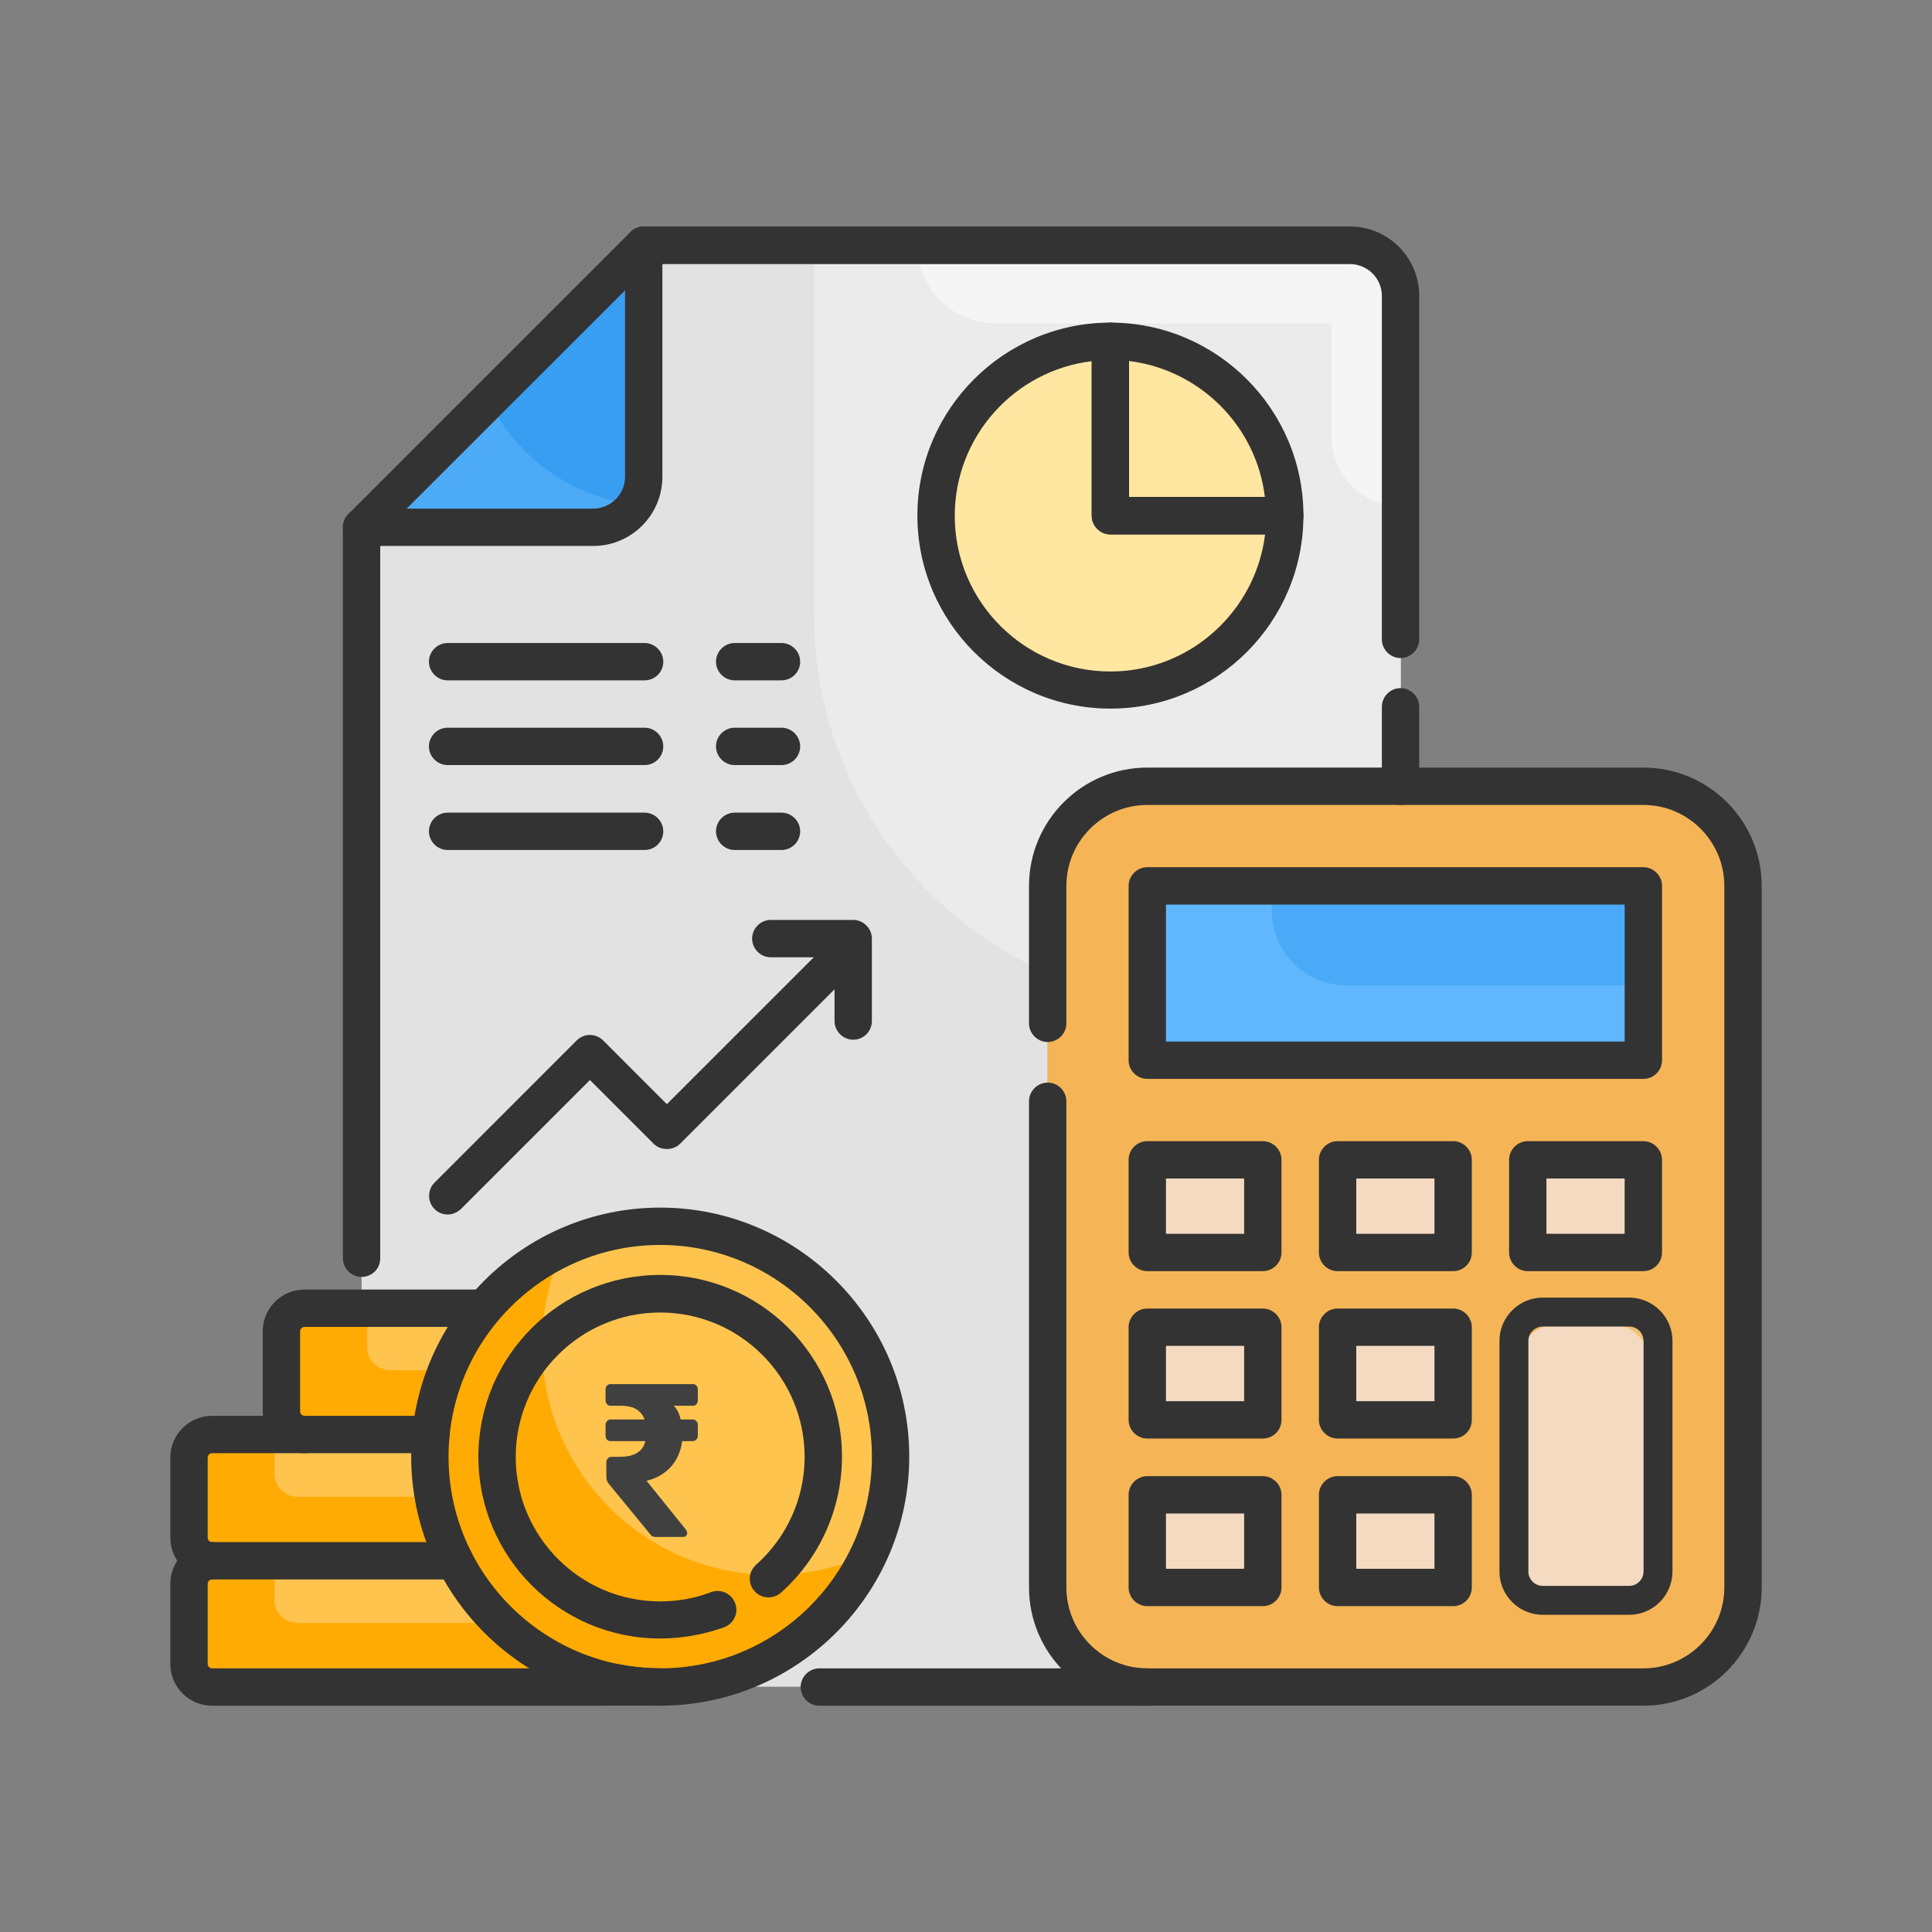 <svg width="67" height="67" viewBox="0 0 67 67" fill="none" xmlns="http://www.w3.org/2000/svg">
<rect x="0" y="0" width="67" height="67" fill="#808080" stroke="none"/>
<path d="M46.819 8.498H22.326L12.541 18.283V45.358H16.79C18.258 43.622 20.443 42.517 22.896 42.517C27.309 42.517 30.885 46.092 30.885 50.505C30.885 54.919 27.309 58.494 22.896 58.494H39.789C37.88 58.494 36.334 56.948 36.334 55.039V30.719C36.334 28.811 37.88 27.265 39.789 27.265H48.581V10.26C48.572 9.284 47.786 8.498 46.819 8.498Z" fill="#E2E2E2"/>
<g opacity="0.3">
<path d="M46.846 8.498H28.234V21.332C28.234 28.828 34.314 34.899 41.802 34.899H48.573V10.225C48.573 9.275 47.804 8.498 46.846 8.498Z" fill="white"/>
</g>
<g opacity="0.5">
<path d="M46.844 8.498H31.816C31.816 10.001 33.034 11.219 34.537 11.219H46.179V15.157C46.179 16.478 47.25 17.549 48.571 17.549V10.225C48.571 9.275 47.802 8.498 46.844 8.498Z" fill="white"/>
</g>
<path d="M28.538 56.158C31.657 53.038 31.657 47.981 28.538 44.862C25.418 41.742 20.361 41.742 17.242 44.862C14.122 47.981 14.122 53.038 17.242 56.158C20.361 59.277 25.418 59.277 28.538 56.158Z" fill="#FFAB03"/>
<path d="M15.772 54.125H7.36C6.911 54.125 6.557 54.488 6.557 54.928V57.7C6.557 58.15 6.919 58.504 7.36 58.504H20.858C21.031 58.504 21.178 58.434 21.316 58.348C18.881 57.856 16.86 56.267 15.772 54.125Z" fill="#FFAB03"/>
<path d="M14.899 50.517C14.899 50.258 14.917 49.998 14.943 49.748H7.36C6.911 49.748 6.557 50.111 6.557 50.551V53.324C6.557 53.773 6.919 54.127 7.36 54.127H15.772C15.219 53.038 14.899 51.812 14.899 50.517Z" fill="#FFAB03"/>
<path d="M16.791 45.359H10.573C10.124 45.359 9.77 45.722 9.77 46.163V48.935C9.77 49.384 10.132 49.738 10.573 49.738H14.943C15.098 48.08 15.772 46.569 16.791 45.359Z" fill="#FFAB03"/>
<g opacity="0.3">
<path d="M16.79 45.359H12.73V46.715C12.73 47.164 13.093 47.519 13.534 47.519H15.486C15.805 46.733 16.245 46.007 16.79 45.359Z" fill="white"/>
</g>
<g opacity="0.3">
<path d="M14.898 50.517C14.898 50.258 14.915 49.998 14.941 49.748H9.518V51.104C9.518 51.553 9.88 51.907 10.321 51.907H15.028C14.95 51.449 14.898 50.992 14.898 50.517Z" fill="white"/>
</g>
<g opacity="0.3">
<path d="M15.77 54.125H9.518V55.481C9.518 55.93 9.88 56.284 10.321 56.284H17.368C16.72 55.662 16.185 54.928 15.77 54.125Z" fill="white"/>
</g>
<g opacity="0.3">
<path d="M22.897 42.525C21.697 42.525 20.565 42.802 19.538 43.268C19.063 44.287 18.795 45.427 18.795 46.628C18.795 51.041 22.37 54.616 26.784 54.616C27.984 54.616 29.115 54.349 30.143 53.874C30.618 52.855 30.886 51.715 30.886 50.514C30.886 46.101 27.31 42.525 22.897 42.525Z" fill="white"/>
</g>
<path d="M56.992 27.266H39.788C37.88 27.266 36.334 28.811 36.334 30.72V55.049C36.334 56.957 37.88 58.503 39.788 58.503H56.992C58.901 58.503 60.447 56.957 60.447 55.049V30.72C60.447 28.811 58.901 27.266 56.992 27.266Z" fill="#F5B556"/>
<g opacity="0.3">
<path d="M56.991 27.266H44.969V47.276C44.969 49.185 46.515 50.731 48.423 50.731H60.445V30.72C60.445 28.811 58.899 27.266 56.991 27.266Z" fill="#F5B556"/>
</g>
<path d="M39.787 30.721H56.999V36.766H39.787V30.721Z" fill="#60B7FE"/>
<g opacity="0.3">
<path d="M44.105 31.584C44.105 33.018 45.263 34.175 46.696 34.175H56.991V30.721H44.105V31.584Z" fill="#1C8CE8"/>
</g>
<path d="M39.787 40.219H43.794V43.431H39.787V40.219Z" fill="#F3DAC1"/>
<path d="M46.389 40.219H50.396V43.431H46.389V40.219Z" fill="#F3DAC1"/>
<path d="M52.984 40.219H56.992V43.431H52.984V40.219Z" fill="#F3DAC1"/>
<path d="M39.787 46.023H43.794V49.236H39.787V46.023Z" fill="#F3DAC1"/>
<path d="M46.389 46.023H50.396V49.236H46.389V46.023Z" fill="#F3DAC1"/>
<path d="M39.787 51.826H43.794V55.039H39.787V51.826Z" fill="#F3DAC1"/>
<path d="M46.389 51.826H50.396V55.039H46.389V51.826Z" fill="#F3DAC1"/>
<path d="M38.51 11.834C35.168 11.834 32.465 14.537 32.465 17.879C32.465 21.222 35.168 23.925 38.51 23.925C41.853 23.925 44.556 21.222 44.556 17.879H38.51V11.834Z" fill="#FFE6A1"/>
<path d="M38.508 11.834V17.879H44.553C44.553 14.546 41.841 11.834 38.508 11.834Z" fill="#FFE6A1"/>
<path d="M20.573 18.283C21.54 18.283 22.326 17.497 22.326 16.53V8.498L12.541 18.283H20.573Z" fill="#4CAAF7"/>
<path d="M20.857 58.501H22.896C22.352 58.501 21.825 58.449 21.315 58.346C21.177 58.432 21.03 58.501 20.857 58.501Z" fill="#E2E2E2"/>
<g opacity="0.3">
<path d="M54.057 40.374C54.057 41.324 54.834 42.102 55.784 42.102H56.993V40.219H54.057V40.374Z" fill="#F3DAC1"/>
<path d="M54.057 46.179C54.057 47.129 54.834 47.906 55.784 47.906H56.993V46.023H54.057V46.179Z" fill="#F3DAC1"/>
<path d="M47.461 40.374C47.461 41.324 48.238 42.102 49.188 42.102H50.397V40.219H47.461V40.374Z" fill="#F3DAC1"/>
<path d="M47.461 46.179C47.461 47.129 48.238 47.906 49.188 47.906H50.397V46.023H47.461V46.179Z" fill="#F3DAC1"/>
<path d="M47.461 51.991C47.461 52.941 48.238 53.719 49.188 53.719H50.397V51.836H47.461V51.991Z" fill="#F3DAC1"/>
<path d="M40.861 40.374C40.861 41.324 41.639 42.102 42.589 42.102H43.798V40.219H40.861V40.374Z" fill="#F3DAC1"/>
<path d="M40.861 46.179C40.861 47.129 41.639 47.906 42.589 47.906H43.798V46.023H40.861V46.179Z" fill="#F3DAC1"/>
<path d="M40.861 51.991C40.861 52.941 41.639 53.719 42.589 53.719H43.798V51.836H40.861V51.991Z" fill="#F3DAC1"/>
</g>
<g opacity="0.3">
<path d="M22.032 17.497C22.213 17.221 22.326 16.884 22.326 16.53V8.498L16.945 13.879C17.904 15.83 19.787 17.238 22.032 17.497Z" fill="#0A83E7"/>
</g>
<g opacity="0.5">
<path d="M56.992 27.256H48.891C48.891 28.292 49.728 29.13 50.765 29.13H57.061C58.011 29.13 58.788 29.907 58.788 30.857V33.569C58.788 34.484 59.531 35.219 60.437 35.219V30.702C60.446 28.802 58.9 27.256 56.992 27.256Z" fill="#F5B556"/>
</g>
<path d="M12.538 44.282C12.184 44.282 11.891 43.988 11.891 43.634V18.286C11.891 18.113 11.96 17.949 12.081 17.828L21.866 8.044C21.986 7.923 22.151 7.854 22.323 7.854H46.816C48.137 7.854 49.217 8.933 49.217 10.254V22.173C49.217 22.527 48.923 22.82 48.569 22.82C48.215 22.82 47.922 22.527 47.922 22.173V10.263C47.922 9.65 47.421 9.158 46.816 9.158H22.591L13.186 18.554V43.634C13.186 43.997 12.901 44.282 12.538 44.282Z" fill="#333333"/>
<path d="M48.57 27.914C48.215 27.914 47.922 27.62 47.922 27.266V24.511C47.922 24.157 48.215 23.863 48.57 23.863C48.924 23.863 49.217 24.157 49.217 24.511V27.266C49.217 27.62 48.932 27.914 48.57 27.914Z" fill="#333333"/>
<path d="M39.787 59.153H28.413C28.059 59.153 27.766 58.859 27.766 58.505C27.766 58.151 28.059 57.857 28.413 57.857H39.787C40.142 57.857 40.435 58.151 40.435 58.505C40.435 58.859 40.142 59.153 39.787 59.153Z" fill="#333333"/>
<path d="M56.992 59.152H39.788C37.525 59.152 35.685 57.313 35.685 55.05V38.192C35.685 37.838 35.979 37.544 36.333 37.544C36.687 37.544 36.981 37.838 36.981 38.192V55.05C36.981 56.596 38.242 57.857 39.788 57.857H56.992C58.537 57.857 59.798 56.596 59.798 55.05V30.721C59.798 29.175 58.537 27.915 56.992 27.915H39.788C38.242 27.915 36.981 29.175 36.981 30.721V35.489C36.981 35.843 36.687 36.136 36.333 36.136C35.979 36.136 35.685 35.843 35.685 35.489V30.721C35.685 28.459 37.525 26.619 39.788 26.619H56.992C59.254 26.619 61.094 28.459 61.094 30.721V55.05C61.094 57.313 59.254 59.152 56.992 59.152Z" fill="#333333"/>
<path d="M20.57 18.934H12.538C12.184 18.934 11.891 18.64 11.891 18.286C11.891 17.932 12.184 17.639 12.538 17.639H20.57C21.183 17.639 21.676 17.138 21.676 16.533V8.501C21.676 8.147 21.969 7.854 22.323 7.854C22.677 7.854 22.971 8.147 22.971 8.501V16.533C22.971 17.863 21.892 18.934 20.57 18.934Z" fill="#333333"/>
<path d="M56.99 37.415H39.786C39.432 37.415 39.139 37.121 39.139 36.767V30.722C39.139 30.368 39.432 30.074 39.786 30.074H56.99C57.344 30.074 57.638 30.368 57.638 30.722V36.767C57.638 37.121 57.353 37.415 56.99 37.415ZM40.434 36.12H56.342V31.37H40.434V36.12Z" fill="#333333"/>
<path d="M43.794 44.082H39.786C39.432 44.082 39.139 43.789 39.139 43.435V40.222C39.139 39.868 39.432 39.574 39.786 39.574H43.794C44.148 39.574 44.441 39.868 44.441 40.222V43.435C44.441 43.789 44.148 44.082 43.794 44.082ZM40.434 42.787H43.146V40.87H40.434V42.787Z" fill="#333333"/>
<path d="M50.393 44.082H46.386C46.032 44.082 45.738 43.789 45.738 43.435V40.222C45.738 39.868 46.032 39.574 46.386 39.574H50.393C50.747 39.574 51.041 39.868 51.041 40.222V43.435C51.041 43.789 50.756 44.082 50.393 44.082ZM47.034 42.787H49.746V40.87H47.034V42.787Z" fill="#333333"/>
<path d="M56.989 44.082H52.982C52.628 44.082 52.334 43.789 52.334 43.435V40.222C52.334 39.868 52.628 39.574 52.982 39.574H56.989C57.343 39.574 57.637 39.868 57.637 40.222V43.435C57.637 43.789 57.352 44.082 56.989 44.082ZM53.629 42.787H56.341V40.87H53.629V42.787Z" fill="#333333"/>
<path d="M43.794 49.887H39.786C39.432 49.887 39.139 49.593 39.139 49.239V46.027C39.139 45.672 39.432 45.379 39.786 45.379H43.794C44.148 45.379 44.441 45.672 44.441 46.027V49.239C44.441 49.602 44.148 49.887 43.794 49.887ZM40.434 48.592H43.146V46.674H40.434V48.592Z" fill="#333333"/>
<path d="M50.393 49.887H46.386C46.032 49.887 45.738 49.593 45.738 49.239V46.027C45.738 45.672 46.032 45.379 46.386 45.379H50.393C50.747 45.379 51.041 45.672 51.041 46.027V49.239C51.041 49.602 50.756 49.887 50.393 49.887ZM47.034 48.592H49.746V46.674H47.034V48.592Z" fill="#333333"/>
<path d="M43.794 55.7H39.786C39.432 55.7 39.139 55.406 39.139 55.052V51.839C39.139 51.485 39.432 51.191 39.786 51.191H43.794C44.148 51.191 44.441 51.485 44.441 51.839V55.052C44.441 55.406 44.148 55.7 43.794 55.7ZM40.434 54.404H43.146V52.487H40.434V54.404Z" fill="#333333"/>
<path d="M50.393 55.7H46.386C46.032 55.7 45.738 55.406 45.738 55.052V51.839C45.738 51.485 46.032 51.191 46.386 51.191H50.393C50.747 51.191 51.041 51.485 51.041 51.839V55.052C51.041 55.406 50.756 55.7 50.393 55.7ZM47.034 54.404H49.746V52.487H47.034V54.404Z" fill="#333333"/>
<path d="M22.896 59.152C18.137 59.152 14.26 55.274 14.26 50.515C14.26 45.757 18.137 41.879 22.896 41.879C27.655 41.879 31.532 45.757 31.532 50.515C31.532 55.274 27.655 59.152 22.896 59.152ZM22.896 43.174C18.846 43.174 15.555 46.465 15.555 50.515C15.555 54.566 18.846 57.856 22.896 57.856C26.947 57.856 30.237 54.566 30.237 50.515C30.237 46.465 26.938 43.174 22.896 43.174Z" fill="#333333"/>
<path d="M10.562 50.395C9.759 50.395 9.111 49.747 9.111 48.944V46.172C9.111 45.368 9.759 44.721 10.562 44.721H16.78C17.134 44.721 17.428 45.014 17.428 45.368C17.428 45.722 17.134 46.016 16.78 46.016H10.562C10.476 46.016 10.407 46.085 10.407 46.172V48.944C10.407 49.03 10.476 49.099 10.562 49.099C10.916 49.099 11.21 49.393 11.21 49.747C11.21 50.101 10.925 50.395 10.562 50.395Z" fill="#333333"/>
<path d="M7.357 54.774C6.554 54.774 5.906 54.126 5.906 53.323V50.55C5.906 49.747 6.554 49.1 7.357 49.1H14.94C15.294 49.1 15.588 49.393 15.588 49.747C15.588 50.101 15.294 50.395 14.94 50.395H7.357C7.271 50.395 7.202 50.464 7.202 50.55V53.323C7.202 53.409 7.271 53.478 7.357 53.478C7.711 53.478 8.005 53.772 8.005 54.126C8.005 54.48 7.711 54.774 7.357 54.774Z" fill="#333333"/>
<path d="M20.847 59.153H7.357C6.554 59.153 5.906 58.505 5.906 57.702V54.929C5.906 54.126 6.554 53.478 7.357 53.478H15.769C16.123 53.478 16.417 53.772 16.417 54.126C16.417 54.48 16.123 54.774 15.769 54.774H7.357C7.271 54.774 7.202 54.843 7.202 54.929V57.702C7.202 57.788 7.271 57.857 7.357 57.857H20.856C21.21 57.857 21.503 58.151 21.503 58.505C21.503 58.859 21.21 59.153 20.847 59.153Z" fill="#333333"/>
<path d="M22.894 56.822C19.414 56.822 16.59 53.998 16.59 50.517C16.59 47.037 19.414 44.213 22.894 44.213C26.375 44.213 29.199 47.037 29.199 50.517C29.199 52.314 28.43 54.032 27.083 55.233C26.815 55.466 26.409 55.449 26.168 55.181C25.926 54.913 25.952 54.507 26.219 54.266C27.29 53.316 27.904 51.951 27.904 50.526C27.904 47.762 25.658 45.517 22.894 45.517C20.131 45.517 17.885 47.762 17.885 50.526C17.885 53.29 20.131 55.535 22.894 55.535C23.499 55.535 24.095 55.431 24.656 55.216C24.993 55.086 25.364 55.259 25.494 55.596C25.623 55.932 25.451 56.304 25.114 56.433C24.397 56.684 23.654 56.822 22.894 56.822Z" fill="#333333"/>
<path d="M38.508 24.574C34.82 24.574 31.814 21.568 31.814 17.881C31.814 14.193 34.82 11.188 38.508 11.188C38.862 11.188 39.155 11.481 39.155 11.835V17.233H44.553C44.907 17.233 45.201 17.527 45.201 17.881C45.201 21.577 42.195 24.574 38.508 24.574ZM37.86 12.526C35.191 12.846 33.11 15.126 33.11 17.889C33.11 20.869 35.528 23.287 38.508 23.287C41.263 23.287 43.543 21.206 43.871 18.537H38.508C38.154 18.537 37.86 18.243 37.86 17.889V12.526Z" fill="#333333"/>
<path d="M44.554 18.528H38.509C38.155 18.528 37.861 18.235 37.861 17.881V11.835C37.861 11.481 38.155 11.188 38.509 11.188C42.197 11.188 45.202 14.193 45.202 17.881C45.202 18.243 44.909 18.528 44.554 18.528ZM39.157 17.233H43.864C43.57 14.772 41.609 12.82 39.148 12.518V17.233H39.157Z" fill="#333333"/>
<path d="M22.354 23.594H15.523C15.169 23.594 14.875 23.301 14.875 22.947C14.875 22.593 15.169 22.299 15.523 22.299H22.354C22.708 22.299 23.002 22.593 23.002 22.947C23.002 23.301 22.717 23.594 22.354 23.594Z" fill="#333333"/>
<path d="M27.101 23.594H25.478C25.124 23.594 24.83 23.301 24.83 22.947C24.83 22.593 25.124 22.299 25.478 22.299H27.101C27.456 22.299 27.749 22.593 27.749 22.947C27.749 23.301 27.464 23.594 27.101 23.594Z" fill="#333333"/>
<path d="M22.354 26.532H15.523C15.169 26.532 14.875 26.238 14.875 25.884C14.875 25.53 15.169 25.236 15.523 25.236H22.354C22.708 25.236 23.002 25.53 23.002 25.884C23.002 26.238 22.717 26.532 22.354 26.532Z" fill="#333333"/>
<path d="M27.101 26.532H25.478C25.124 26.532 24.83 26.238 24.83 25.884C24.83 25.53 25.124 25.236 25.478 25.236H27.101C27.456 25.236 27.749 25.53 27.749 25.884C27.749 26.238 27.464 26.532 27.101 26.532Z" fill="#333333"/>
<path d="M22.354 29.477H15.523C15.169 29.477 14.875 29.183 14.875 28.829C14.875 28.475 15.169 28.182 15.523 28.182H22.354C22.708 28.182 23.002 28.475 23.002 28.829C23.002 29.183 22.717 29.477 22.354 29.477Z" fill="#333333"/>
<path d="M27.101 29.477H25.478C25.124 29.477 24.83 29.183 24.83 28.829C24.83 28.475 25.124 28.182 25.478 28.182H27.101C27.456 28.182 27.749 28.475 27.749 28.829C27.749 29.183 27.464 29.477 27.101 29.477Z" fill="#333333"/>
<path d="M22.895 59.151H20.857C20.503 59.151 20.209 58.857 20.209 58.503C20.209 58.149 20.503 57.855 20.857 57.855C20.865 57.855 20.891 57.846 20.934 57.812C21.081 57.708 21.263 57.674 21.435 57.708C21.91 57.803 22.403 57.855 22.895 57.855C23.249 57.855 23.543 58.149 23.543 58.503C23.543 58.857 23.249 59.151 22.895 59.151Z" fill="#333333"/>
<path d="M15.526 42.118C15.362 42.118 15.198 42.058 15.069 41.928C14.818 41.678 14.818 41.263 15.069 41.013L20 36.081C20.121 35.96 20.285 35.891 20.458 35.891C20.631 35.891 20.795 35.96 20.916 36.081L23.126 38.292L28.991 32.428C29.241 32.178 29.655 32.178 29.906 32.428C30.156 32.678 30.156 33.093 29.906 33.343L23.584 39.665C23.342 39.907 22.91 39.907 22.669 39.665L20.458 37.454L15.984 41.928C15.855 42.049 15.691 42.118 15.526 42.118Z" fill="#333333"/>
<path d="M29.588 36.056C29.234 36.056 28.941 35.763 28.941 35.409V33.198H26.73C26.376 33.198 26.082 32.904 26.082 32.55C26.082 32.196 26.376 31.902 26.73 31.902H29.588C29.942 31.902 30.236 32.196 30.236 32.55V35.409C30.236 35.763 29.951 36.056 29.588 36.056Z" fill="#333333"/>
<rect x="52.609" y="45.928" width="4.688" height="9.378" rx="1.396" fill="#F3DAC1"/>
<path d="M56.5 56H53.5C52.675 56 52 55.325 52 54.5V46.5C52 45.675 52.675 45 53.5 45H56.5C57.325 45 58 45.675 58 46.5V54.5C58 55.325 57.325 56 56.5 56ZM53.5 46.003C53.228 46.003 53.003 46.228 53.003 46.5V54.5C53.003 54.772 53.228 54.997 53.5 54.997H56.5C56.772 54.997 56.997 54.772 56.997 54.5V46.5C56.997 46.228 56.772 46.003 56.5 46.003H53.5Z" fill="#333333"/>
<path d="M22.738 53.3C22.666 53.3 22.612 53.28 22.576 53.239C22.541 53.199 22.509 53.161 22.483 53.126L21.134 51.483C21.085 51.427 21.054 51.372 21.04 51.316C21.031 51.261 21.027 51.185 21.027 51.089V50.711C21.027 50.66 21.043 50.617 21.074 50.582C21.11 50.541 21.152 50.521 21.201 50.521H21.47C21.724 50.521 21.919 50.483 22.053 50.408C22.192 50.332 22.288 50.228 22.342 50.097C22.395 49.966 22.422 49.812 22.422 49.635C22.422 49.474 22.395 49.328 22.342 49.196C22.288 49.06 22.196 48.952 22.067 48.871C21.937 48.79 21.754 48.75 21.517 48.75H21.168C21.123 48.75 21.083 48.732 21.047 48.697C21.016 48.656 21 48.611 21 48.56V48.189C21 48.134 21.016 48.088 21.047 48.053C21.083 48.018 21.123 48 21.168 48H24.032C24.081 48 24.122 48.018 24.153 48.053C24.184 48.088 24.2 48.134 24.2 48.189V48.56C24.2 48.611 24.184 48.656 24.153 48.697C24.122 48.732 24.081 48.75 24.032 48.75H22.919L23.12 48.583C23.326 48.674 23.469 48.828 23.549 49.045C23.63 49.257 23.67 49.484 23.67 49.726C23.67 50.034 23.607 50.309 23.482 50.552C23.361 50.789 23.187 50.981 22.959 51.127C22.735 51.273 22.471 51.362 22.167 51.392L21.899 51.43L22.033 50.87L23.771 53.027C23.811 53.078 23.831 53.121 23.831 53.156C23.831 53.197 23.818 53.232 23.791 53.262C23.764 53.287 23.726 53.3 23.677 53.3H22.738ZM21.168 49.976C21.119 49.976 21.078 49.959 21.047 49.923C21.016 49.888 21 49.842 21 49.787V49.423C21 49.368 21.016 49.322 21.047 49.287C21.083 49.247 21.123 49.227 21.168 49.227H24.032C24.081 49.227 24.122 49.247 24.153 49.287C24.184 49.322 24.2 49.368 24.2 49.423V49.787C24.2 49.842 24.182 49.888 24.146 49.923C24.115 49.959 24.075 49.976 24.026 49.976H21.168Z" fill="#404040"/>
</svg>
